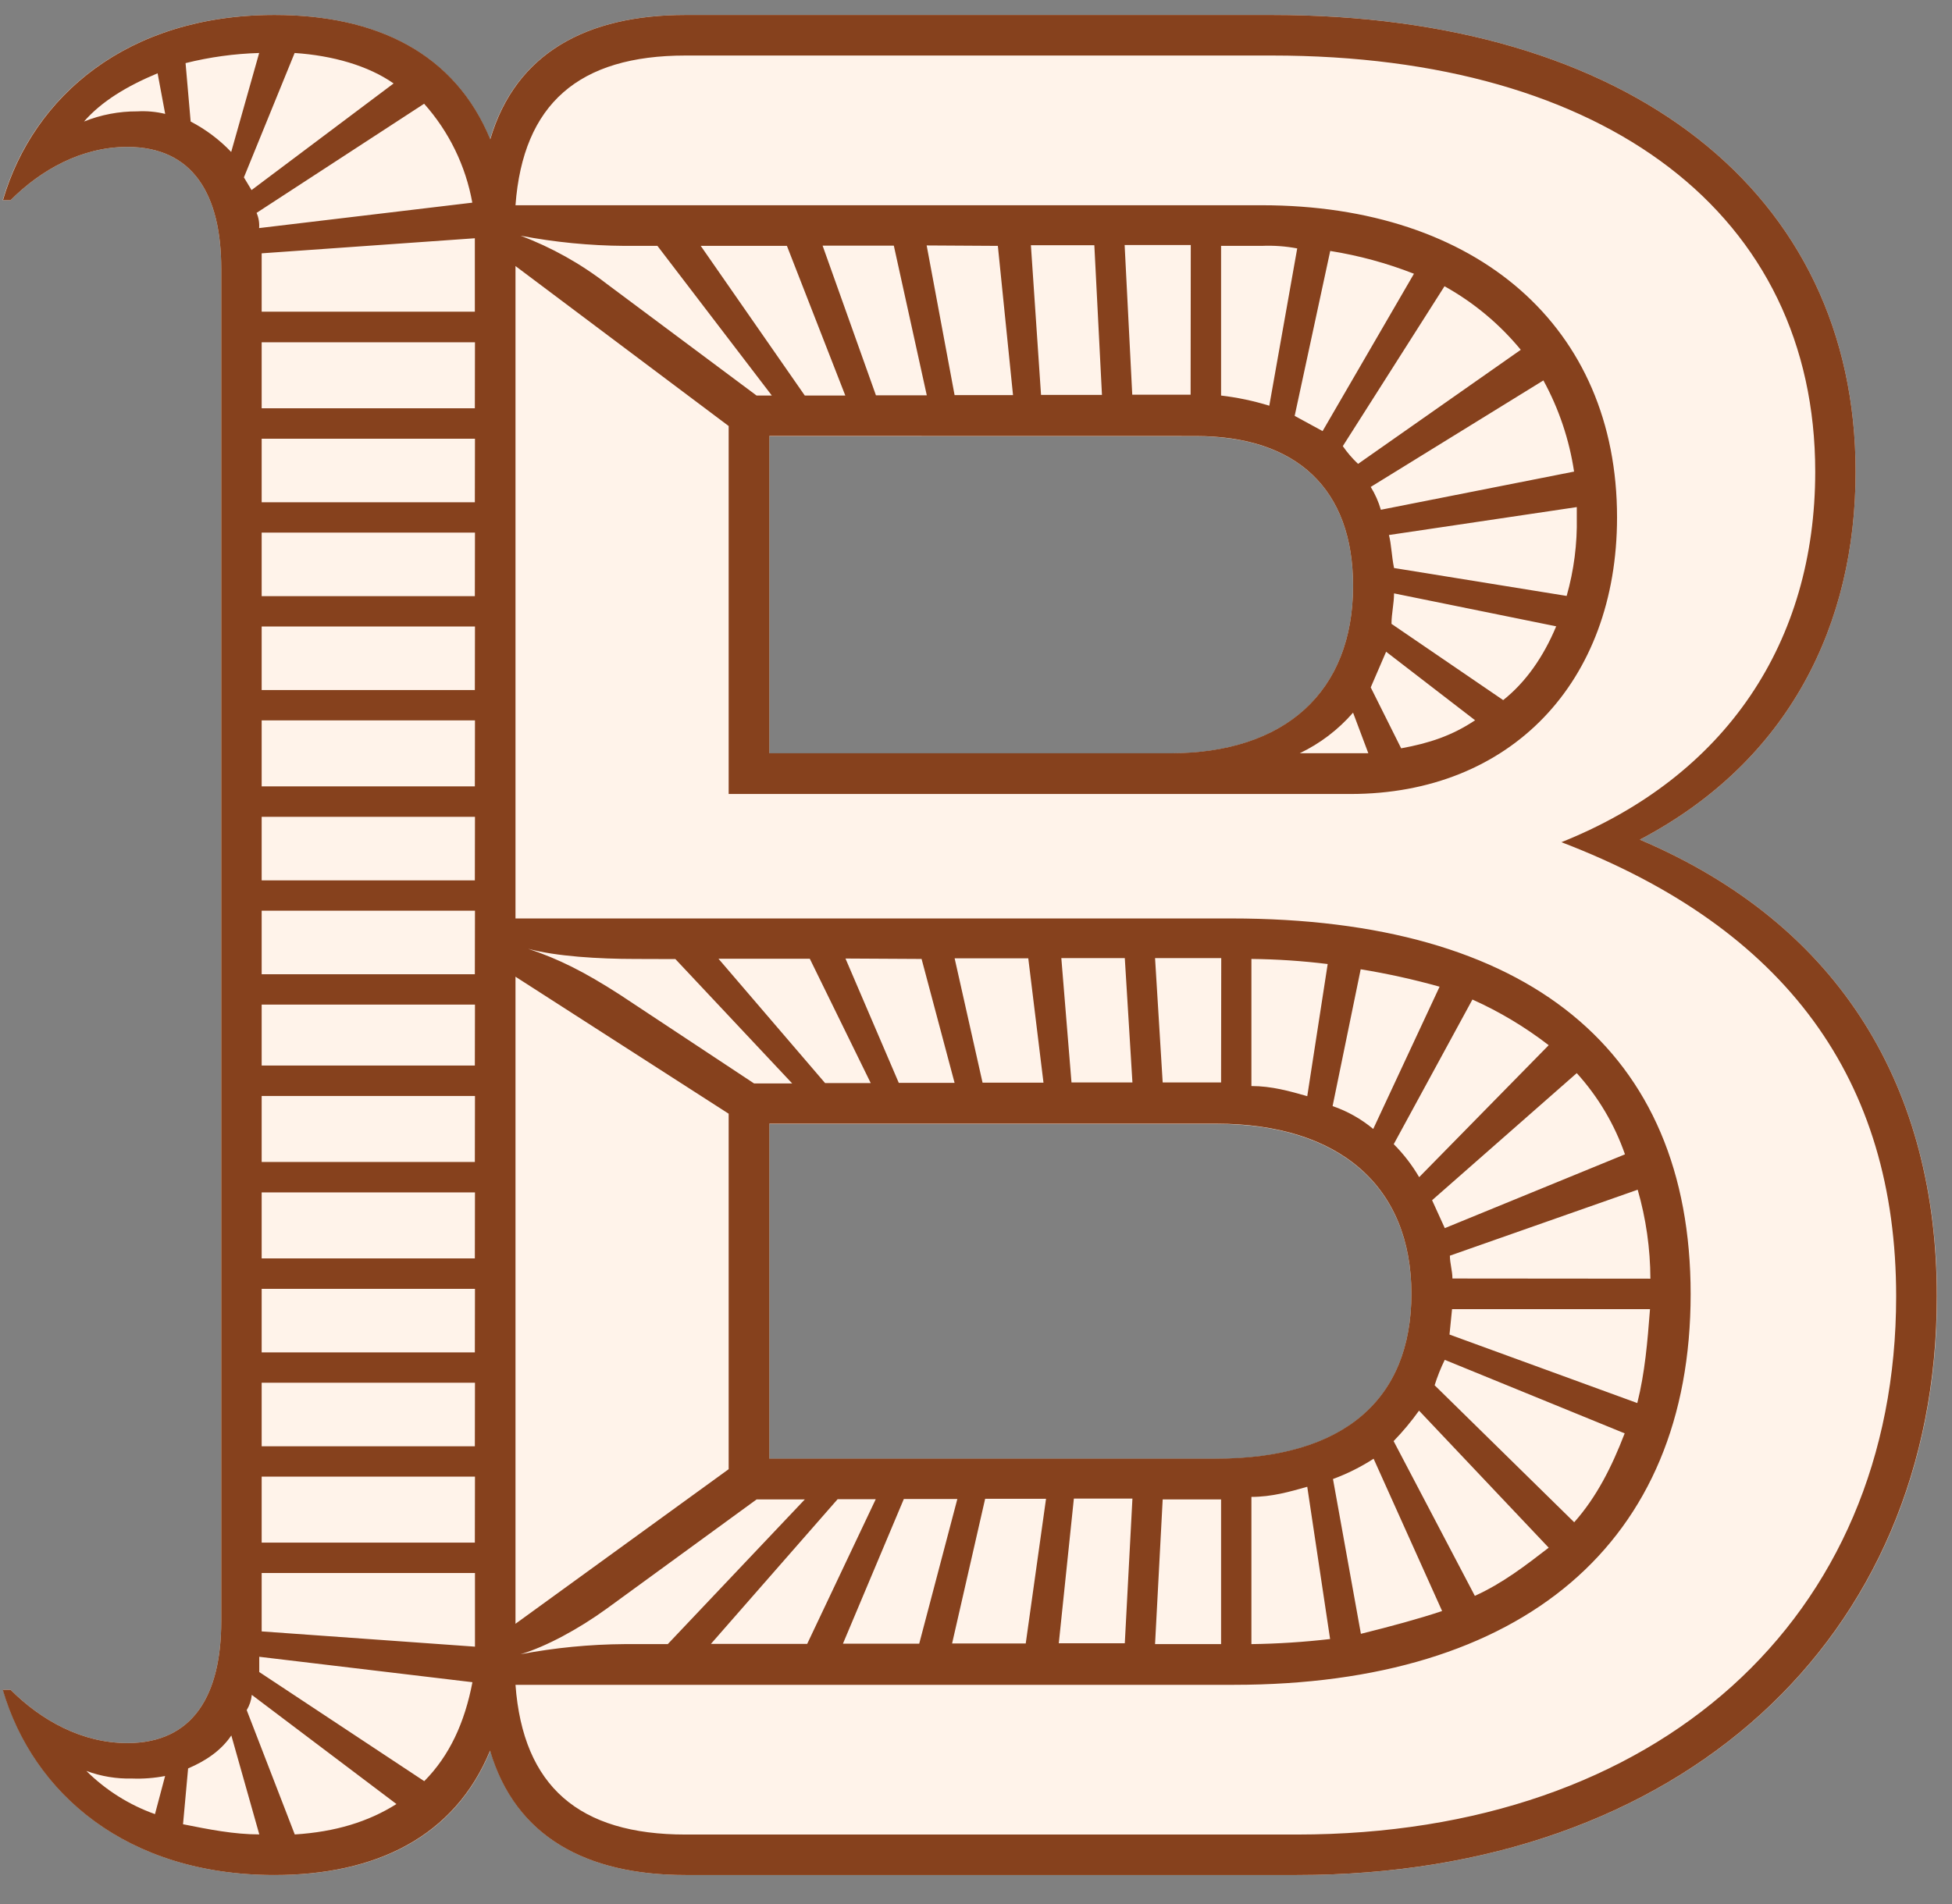 <?xml version="1.0" encoding="UTF-8" standalone="no"?>
<!DOCTYPE svg PUBLIC "-//W3C//DTD SVG 1.1//EN" "http://www.w3.org/Graphics/SVG/1.1/DTD/svg11.dtd">
<svg width="100%" height="100%" viewBox="0 0 41 40" version="1.1" xmlns="http://www.w3.org/2000/svg" xmlns:xlink="http://www.w3.org/1999/xlink" xml:space="preserve" xmlns:serif="http://www.serif.com/" style="fill-rule:evenodd;clip-rule:evenodd;stroke-linejoin:round;stroke-miterlimit:2;">
    <rect x="0" y="0" width="41" height="40" fill="#808080" stroke="none"/>
    <g transform="matrix(1,0,0,1,-19,-36)">
        <g transform="matrix(1,0,0,1,0,3)">
            <g transform="matrix(0.089,0,0,0.089,-8.279,4.502)">
                <path d="M693.51,518.4C728.86,499.83 744.43,467.49 744.43,431.55C744.43,365.65 691.12,323.73 606.66,323.73L468.29,323.73C444.93,323.73 428.16,332.73 422.16,353.08C413.78,332.71 395.16,323.73 371.25,323.73C336.51,323.73 314.35,342.89 307.15,367.45L309,367.45C316.19,360.26 325.78,354.88 336.56,354.88C352.14,354.88 358.72,366.25 358.72,383.63L358.72,702.89C358.72,720.26 352.14,731.65 336.56,731.65C325.78,731.65 316.19,726.25 309,719.07L307.2,719.07C314.4,743.63 336.56,762.8 371.3,762.8C395.3,762.8 413.83,753.8 422.21,733.44C428.21,753.81 444.98,762.8 468.34,762.8L612.65,762.8C703.1,762.8 763.65,707.09 763.65,626.22C763.6,577.71 741.44,538.77 693.51,518.4ZM488.06,423.16L588.69,423.16C612.69,423.16 625.83,435.74 625.83,458.5C625.83,483.66 609.65,498.03 582.7,498.03L488.06,498.03L488.06,423.16ZM593.48,664.56L488.06,664.56L488.06,585.49L593.48,585.49C622.84,585.49 639.6,600.49 639.6,625.63C639.6,650.77 623.43,664.56 593.48,664.56Z" style="fill:rgb(255,243,234);fill-rule:nonzero;"/>
                <path d="M763.6,626.22C763.6,707.09 703.1,762.8 612.6,762.8L468.29,762.8C444.93,762.8 428.16,753.8 422.16,733.44C413.78,753.81 395.16,762.8 371.25,762.8C336.51,762.8 314.35,743.63 307.15,719.07L309,719.07C316.19,726.25 325.78,731.65 336.56,731.65C352.14,731.65 358.72,720.26 358.72,702.89L358.72,383.63C358.72,366.25 352.14,354.88 336.56,354.88C325.78,354.88 316.19,360.26 309,367.45L307.2,367.45C314.4,342.89 336.56,323.73 371.3,323.73C395.3,323.73 413.83,332.73 422.21,353.08C428.21,332.71 444.98,323.73 468.34,323.73L606.66,323.73C691.12,323.73 744.43,365.65 744.43,431.55C744.43,467.49 728.86,499.83 693.51,518.4C741.44,538.77 763.6,577.71 763.6,626.22ZM338.9,346.49C341.114,346.362 343.335,346.565 345.49,347.09L343.7,337.5C336.51,340.5 330.51,344.09 326.33,348.89C330.325,347.285 334.594,346.47 338.9,346.49ZM326.9,738.24C331.481,742.78 337.005,746.256 343.08,748.42L345.47,739.42C342.905,739.918 340.291,740.119 337.68,740.02C334.013,740.113 330.362,739.508 326.92,738.24L326.9,738.24ZM350.9,737.64L349.7,750.81C355.7,752.01 361.7,753.21 367.7,753.21L361.1,729.85C358.67,733.44 355.08,735.84 350.89,737.64L350.9,737.64ZM361.07,356.07L367.67,332.71C361.811,332.878 355.987,333.68 350.3,335.1L351.5,348.89C355.061,350.74 358.291,353.166 361.06,356.07L361.07,356.07ZM364.07,362.07L365.87,365.07L399.4,339.9C393.4,335.7 385.02,333.31 376.04,332.71L364.07,362.07ZM376.07,753.22C385.65,752.62 393.44,750.22 400.07,746.04L365.93,720.27C365.805,721.545 365.395,722.775 364.73,723.87L376.07,753.22ZM406.6,344.69L367.06,370.45C367.549,371.58 367.755,372.812 367.66,374.04L417.97,368.04C416.412,359.356 412.475,351.272 406.6,344.69ZM418,717.28L367.69,711.28L367.69,714.88L406.63,740.64C412.58,734.64 416.17,726.85 418,717.28ZM418.6,376.44L368.26,380L368.26,393.77L418.57,393.77L418.57,376.44L418.6,376.44ZM418.6,401L368.26,401L368.26,416.57L418.57,416.57L418.6,401ZM418.6,423.76L368.26,423.76L368.26,438.76L418.57,438.76L418.6,423.76ZM418.6,445.92L368.26,445.92L368.26,460.92L418.57,460.92L418.6,445.92ZM418.6,468.09L368.26,468.09L368.26,483.09L418.57,483.09L418.6,468.09ZM418.6,490.25L368.26,490.25L368.26,505.82L418.57,505.82L418.6,490.25ZM418.6,513.01L368.26,513.01L368.26,528.01L418.57,528.01L418.6,513.01ZM418.6,535.17L368.26,535.17L368.26,550.17L418.57,550.17L418.6,535.17ZM418.6,557.33L368.26,557.33L368.26,571.72L418.57,571.72L418.6,557.33ZM418.6,578.9L368.26,578.9L368.26,594.48L418.57,594.48L418.6,578.9ZM418.6,601.67L368.26,601.67L368.26,617.24L418.57,617.24L418.6,601.67ZM418.6,624.43L368.26,624.43L368.26,639.43L418.57,639.43L418.6,624.43ZM418.6,646.59L368.26,646.59L368.26,661.59L418.57,661.59L418.6,646.59ZM418.6,668.75L368.26,668.75L368.26,684.33L418.57,684.33L418.6,668.75ZM418.6,708.89L418.6,691.51L368.26,691.51L368.26,705.29L418.6,708.89ZM754,626.22C754,575.31 728.26,539.37 675,519C713.94,503.42 734.9,471.68 734.9,431.55C734.9,371.05 685.78,333.31 606.71,333.31L468.29,333.31C443.13,333.31 429.95,344.69 428.16,368.65L604.27,368.65C655.18,368.65 688.13,397.4 688.13,442.32C688.13,481.26 662.96,507.62 625.23,507.62L478.47,507.62L478.47,420.76L428.16,383L428.16,537L597.08,537C667.16,537 705.5,568.15 705.5,625.66C705.5,684.36 665.96,717.9 597.68,717.9L428.16,717.9C429.95,741.9 443.16,753.24 468.29,753.24L612.65,753.24C697.71,753.21 754,702.3 754,626.22ZM428.16,703.49L478.47,667L478.47,583.09L428.16,550.75L428.16,703.49ZM453.91,378.24C445.671,378.186 437.454,377.383 429.36,375.84C436.676,378.597 443.539,382.432 449.72,387.22L485.06,413.57L488.66,413.57L461.66,378.24L453.91,378.24ZM485.06,674.14L449.72,699.9C443.13,704.69 435.35,708.9 429.36,710.68C437.455,709.146 445.671,708.346 453.91,708.29L464.1,708.29L496.44,674.14L485.06,674.14ZM456.31,546.56C447.92,546.56 437.74,545.96 431.15,544.16C438.34,546.56 444.33,549.55 452.71,554.94L484.46,575.94L493.46,575.94L465.9,546.59L456.31,546.56ZM471.88,378.24L496.44,413.57L506,413.57L492.22,378.24L471.88,378.24ZM474.28,708.24L497,708.24L513.18,674.09L504.18,674.09L474.28,708.24ZM476.07,546.51L501.23,575.86L512,575.86L497.62,546.51L476.07,546.51ZM488.07,423.11L488.07,498L582.7,498C609.65,498 625.83,483.63 625.83,458.47C625.83,435.71 612.65,423.13 588.69,423.13L488.07,423.11ZM488.07,585.44L488.07,664.51L593.48,664.51C623.43,664.51 639.6,650.73 639.6,625.58C639.6,600.43 622.84,585.44 593.48,585.44L488.07,585.44ZM500.64,378.19L513.23,413.52L525.23,413.52L517.45,378.19L500.64,378.19ZM505.44,708.19L523.44,708.19L532.44,674.04L519.81,674.04L505.44,708.19ZM506.04,546.46L518.62,575.81L531.79,575.81L524,546.56L506.04,546.46ZM525.2,378.14L531.79,413.47L545.58,413.47L542,378.24L525.2,378.14ZM531.2,708.14L548.58,708.14L553.37,673.99L539,673.99L531.2,708.14ZM531.8,546.41L538.39,575.76L552.77,575.76L549.18,546.41L531.8,546.41ZM549.8,378.09L552.19,413.42L566.57,413.42L564.77,378.09L549.8,378.09ZM556.38,708.09L571.96,708.09L573.76,673.94L559.94,673.94L556.38,708.09ZM556.98,546.36L559.38,575.71L573.76,575.71L571.96,546.36L556.98,546.36ZM587.53,378.04L571.92,378.04L573.72,413.37L587.49,413.37L587.53,378.04ZM594.72,546.36L579.1,546.36L580.9,575.71L594.68,575.71L594.72,546.36ZM579.1,708.29L594.68,708.29L594.68,674.14L580.9,674.14L579.1,708.29ZM612.65,378.84C609.889,378.32 607.077,378.119 604.27,378.24L594.68,378.24L594.68,413.57C598.539,414.019 602.348,414.823 606.06,415.97L612.65,378.84ZM619.84,547.76C613.867,547.02 607.858,546.62 601.84,546.56L601.84,576.56C606.63,576.56 610.84,577.76 615.02,578.95L619.84,547.76ZM601.84,708.29C608.046,708.208 614.245,707.808 620.41,707.09L615.02,671.15C610.82,672.34 606.63,673.54 601.84,673.54L601.84,708.29ZM640.2,384.82C633.826,382.321 627.201,380.517 620.44,379.44L612.05,418.37L618.64,421.96L640.2,384.82ZM613.25,498L629.43,498L625.83,488.42C622.338,492.442 618.055,495.703 613.25,498ZM646.25,553.11C640.125,551.392 633.909,550.02 627.63,549L621,581.29C624.498,582.493 627.747,584.323 630.59,586.69L646.25,553.11ZM646.84,700.47L630.68,664.53C627.67,666.476 624.454,668.082 621.09,669.32L627.68,705.86C634.81,704.09 641.4,702.3 646.79,700.5L646.84,700.47ZM665.41,402.77C660.403,396.686 654.297,391.597 647.41,387.77L623.41,425.51C624.46,427.029 625.667,428.433 627.01,429.7L665.41,402.77ZM677.99,431.52C676.858,423.978 674.407,416.693 670.75,410L630,435.14C631.038,436.82 631.842,438.633 632.39,440.53L677.99,431.52ZM654.63,490.22L633.63,474.04L630,482.46L637.18,496.84C643.8,495.64 649.19,493.85 654.58,490.25L654.63,490.22ZM678.63,439.9L634.3,446.49C634.9,448.89 634.9,451.28 635.5,454.28L676.24,460.87C677.952,454.829 678.757,448.567 678.63,442.29L678.63,439.9ZM673.84,468.06L635.5,460.27C635.5,462.67 634.9,465.06 634.9,467.46L661.26,485.46C666.56,481.26 670.75,475.27 673.75,468.09L673.84,468.06ZM672,566.92C666.445,562.631 660.403,559.013 654,556.14L635.43,590.28C637.755,592.609 639.772,595.227 641.43,598.07L672,566.92ZM672,685.53L641.4,653.18C639.58,655.721 637.575,658.125 635.4,660.37L654.57,696.9C661.17,693.91 666.56,689.72 672,685.53ZM690,592.68C687.531,585.591 683.661,579.072 678.62,573.51L644.48,603.51L647.48,610.1L690,592.68ZM690,658.57L647.47,641.19C646.522,643.126 645.723,645.132 645.08,647.19L678.02,679.53C683.34,673.54 686.93,666.35 689.92,658.57L690,658.57ZM696,622.03C695.976,614.925 694.967,607.857 693,601.03L648.68,616.6C648.68,618.39 649.28,620.19 649.28,621.99L696,622.03ZM696,629.22L649.19,629.22L648.59,635.22L692.91,651.39C694.71,644.19 695.31,637 695.91,629.22L696,629.22Z" style="fill:rgb(134,65,29);fill-rule:nonzero;"/>
            </g>
        </g>
    </g>
</svg>
